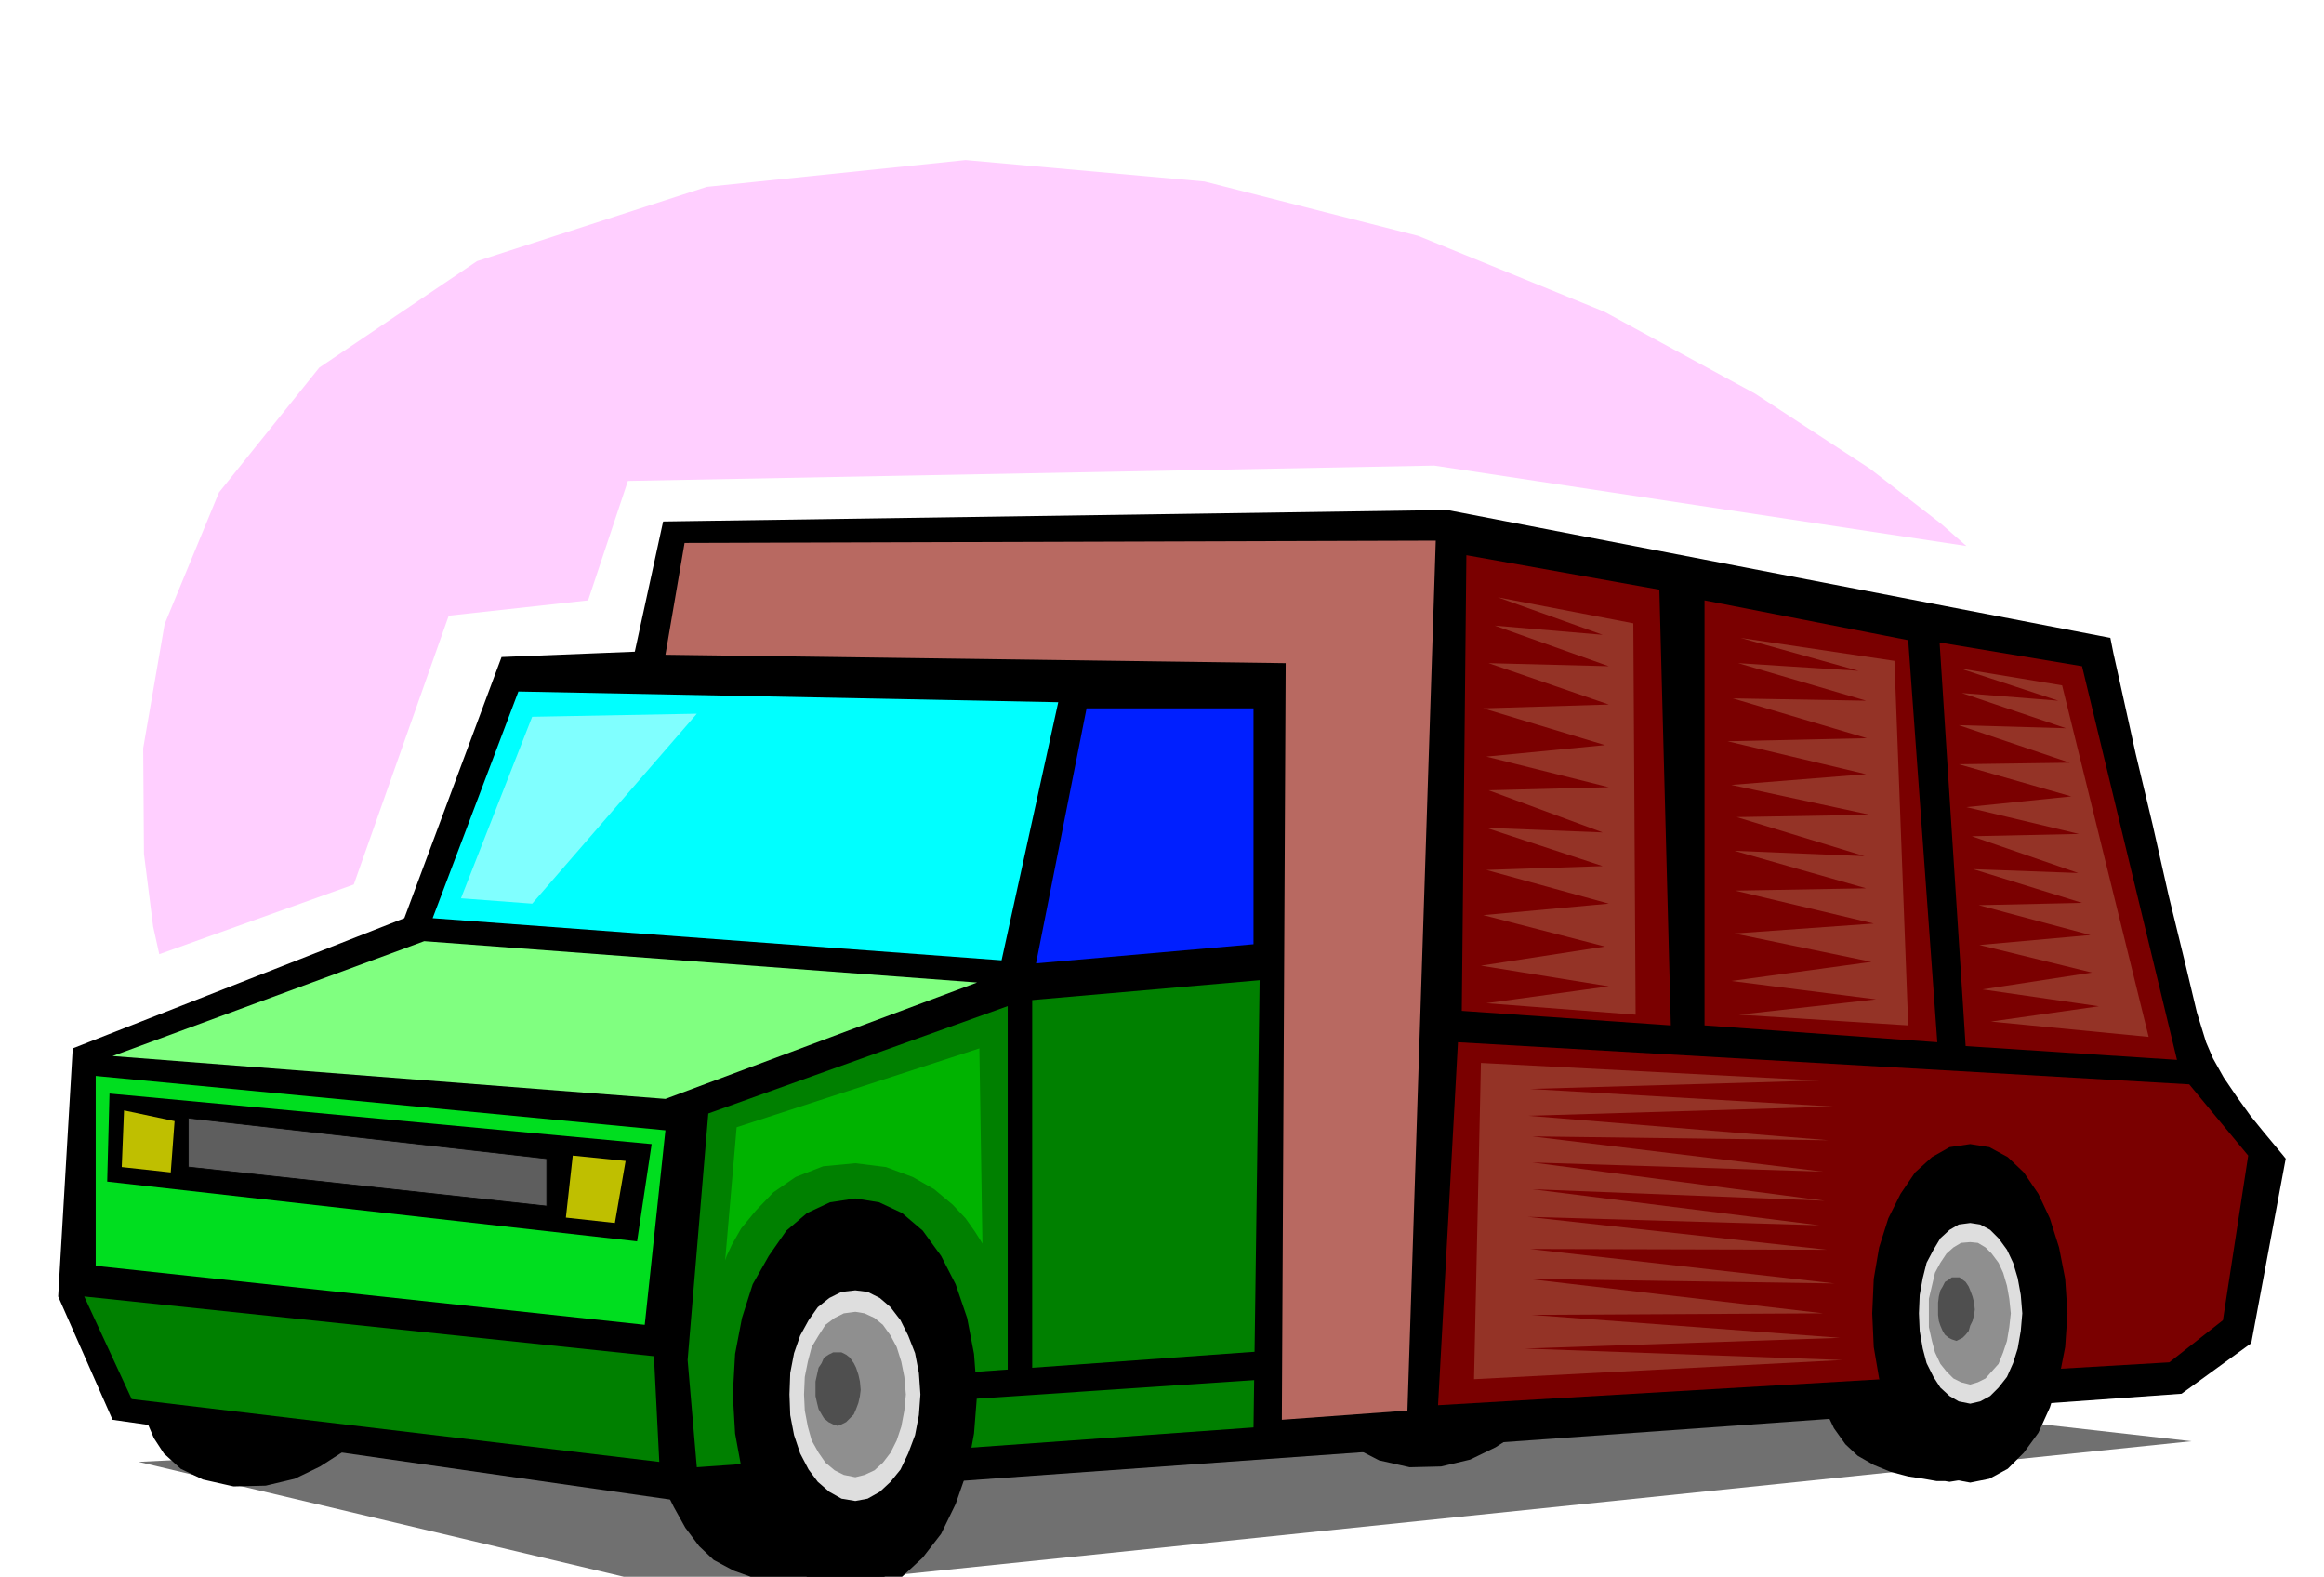 <svg xmlns="http://www.w3.org/2000/svg" width="490.455" height="332.673" fill-rule="evenodd" stroke-linecap="round" preserveAspectRatio="none" viewBox="0 0 3035 2059"><style>.pen1{stroke:none}.brush2{fill:#000}.brush6{fill:green}</style><path d="m181 1909 735 174 1946-201-655-74-2026 101z" class="pen1" style="fill:#707070"/><path d="M187 1823v4l1 13 4 17 9 21 13 20 22 20 29 14 40 9 42-1 38-9 33-16 28-18 21-20 17-16 10-12 4-4-311-22zm1536-25v4l1 12 4 17 9 21 13 20 22 20 29 15 40 9 41-1 38-9 33-16 28-18 21-20 17-16 10-12 4-4-310-22zm-640 277-7-1h-15l-22-3-25-3-28-7-28-10-26-14-19-18-18-24-15-27-15-30-11-28-10-27-7-22-4-14-1-5 22 9 57 27 75 37 78 43 64 42 36 38-11 26-70 11zm1463-140-6-1h-11l-17-3-20-3-23-6-22-9-21-12-16-15-15-21-11-23-12-26-8-24-9-23-5-18-4-13v-4l17 8 46 23 59 32 63 37 51 36 28 33-8 23-56 9z" class="pen1 brush2"/><path d="m95 1369 433-170 127-341 174-7 37-170 1024-15 866 167 4 20 12 54 17 77 22 92 21 93 21 86 16 67 12 39 9 21 14 25 17 25 18 25 17 21 15 18 10 12 4 5-45 241-91 66-1961 140-741-106-71-161 19-324z" class="pen1 brush2"/><path d="m147 1379 407-150 722 54-407 152-722-56z" class="pen1" style="fill:#80ff80"/><path d="m565 1199 112-296 705 14-74 337-743-55z" class="pen1" style="fill:#0ff"/><path d="m1419 925-66 333 284-25V925h-218z" class="pen1" style="fill:#001fff"/><path d="m925 1454 410-147 310-27-8 584-727 52-12-140 27-322z" class="pen1 brush6"/><path d="m125 1405 744 71-27 254-717-77v-248z" class="pen1" style="fill:#00de1f"/><path d="m110 1693 744 78 7 138-689-82-62-134z" class="pen1 brush6"/><path d="m869 855 25-146 981-3-37 1136-164 12 5-988-810-11z" class="pen1" style="fill:#b86961"/><path d="m1915 725-6 595 273 19-15-569-252-45zm311 59v555l304 22-38-525-266-52zm307 55 34 527 276 18-124-514-186-31zm-629 522 955 55 77 93-33 215-70 55-955 56 26-474z" class="pen1" style="fill:#7a0000"/><path d="m1117 1565 31 5 30 14 27 23 24 33 19 37 15 44 9 47 4 53-4 51-9 49-15 43-19 39-24 31-27 25-30 15-31 6-33-6-30-15-27-25-23-31-21-39-14-43-9-49-3-51 3-53 9-47 14-44 21-37 23-33 27-23 30-14 33-5zm1456-71 25 4 24 13 21 20 19 28 15 32 12 38 8 41 3 45-3 44-8 41-12 38-15 33-19 26-21 21-24 13-25 5-27-5-23-13-22-21-19-26-16-33-12-38-7-41-2-44 2-45 7-41 12-38 16-32 19-28 22-20 23-13 27-4z" class="pen1 brush2"/><path d="m1117 1685 16 2 16 8 14 12 13 17 10 20 9 23 5 26 2 28-2 27-5 26-9 24-10 21-13 16-14 13-16 9-16 3-18-3-16-9-15-13-12-16-11-21-8-24-5-26-1-27 1-28 5-26 8-23 11-20 12-17 15-12 16-8 18-2zm1456-88 13 2 13 7 11 11 11 15 8 17 6 20 4 22 2 24-2 23-4 23-6 19-8 18-11 14-11 11-13 7-13 3-15-3-12-7-12-11-9-14-9-18-5-19-4-23-1-23 1-24 4-22 5-20 9-17 9-15 12-11 12-7 15-2z" class="pen1" style="fill:#dedede"/><path d="m1117 1713 12 2 13 6 11 9 10 14 8 15 6 19 4 20 2 23-2 21-4 21-6 18-8 16-10 13-11 10-13 6-12 3-15-3-12-6-12-10-9-13-9-16-5-18-4-21-1-21 1-23 4-20 5-19 9-15 9-14 12-9 12-6 15-2zm1456-91 10 1 10 6 8 8 9 12 6 13 5 17 3 17 2 19-2 18-3 18-5 15-6 15-9 10-8 9-10 5-10 3-12-3-10-5-9-9-8-10-7-15-4-15-4-18v-37l4-17 4-17 7-13 8-12 9-8 10-6 12-1z" class="pen1" style="fill:#8f8f8f"/><path d="M1094 1766h5l6 3 5 4 5 7 3 6 3 9 2 9 1 11-1 8-2 9-3 8-3 7-5 5-5 5-6 3-5 2-6-2-6-3-6-5-3-5-4-7-2-8-2-9v-19l2-9 2-9 4-6 3-7 6-4 6-3h6zm1461-98h4l4 3 4 3 4 6 2 5 3 8 2 8 1 9-1 7-2 8-3 6-2 7-4 5-4 4-4 2-4 2-6-2-4-2-5-4-3-5-3-7-2-6-1-8v-16l1-8 2-8 3-5 3-6 5-3 4-3h6z" class="pen1" style="fill:#4f4f4f"/><path d="m143 1428-3 115 692 78 19-127-708-66z" class="pen1 brush2"/><path d="m162 1450-3 74 64 7 5-67-66-14zm586 59-9 81 64 7 14-81-69-7z" class="pen1" style="fill:#bfbf00"/><path d="m910 932-215 4-93 237 93 7 215-248z" class="pen1" style="fill:#80ffff"/><path d="M1316 1283h32v537h-32v-537z" class="pen1 brush2"/><path d="m246 1460 468 53v62l-468-51v-64z" style="fill:#5e5e5e;stroke:#000;stroke-width:1;stroke-linejoin:round"/><path d="m1956 780 177 34 3 511-195-15 160-22-167-27 162-25-159-41 164-15-160-44 152-5-152-50 152 6-149-55 157-4-160-40 155-15-159-48 164-5-157-54 157 4-149-53 141 12-137-49zm317 53 201 30 18 476-221-14 179-20-189-24 183-25-179-37 182-13-181-43 171-3-172-49 170 7-167-51 174-3-181-39 176-14-181-43 182-4-175-52 174 3-167-49 157 10-154-43zm133 943-481 25 9-413 442 23-378 11 397 23-399 12 392 32-387-5 380 46-380-12 382 50-382-15 375 47-381-11 391 43-388-1 398 45-401-6 386 45-381 2 403 30-412 14 415 15zm154-903 133 22 113 459-206-20 141-20-152-22 143-22-147-36 145-13-146-39 135-3-142-44 137 5-139-48 140-3-147-35 137-14-147-42 145-2-145-49 140 4-136-46 126 10-128-42z" class="pen1" style="fill:#943326"/><path d="m1655 1764-403 29v35l403-27v-37z" class="pen1 brush2"/><path d="m1283 1624-4-255-317 103-15 174 2-6 7-15 12-21 19-23 23-24 29-20 36-14 42-4 40 5 35 13 28 16 24 20 17 18 12 17 7 11 3 5z" class="pen1" style="fill:#00b300"/><path d="m208 1246 254-91 124-351 182-20 52-156 1053-20 695 105-33-29-93-72-150-98-197-107-243-99-279-71-312-28-338 35-300 97-206 139-131 163-71 172-28 162 1 138 12 95 8 36z" class="pen1" style="fill:#ffcfff"/></svg>
